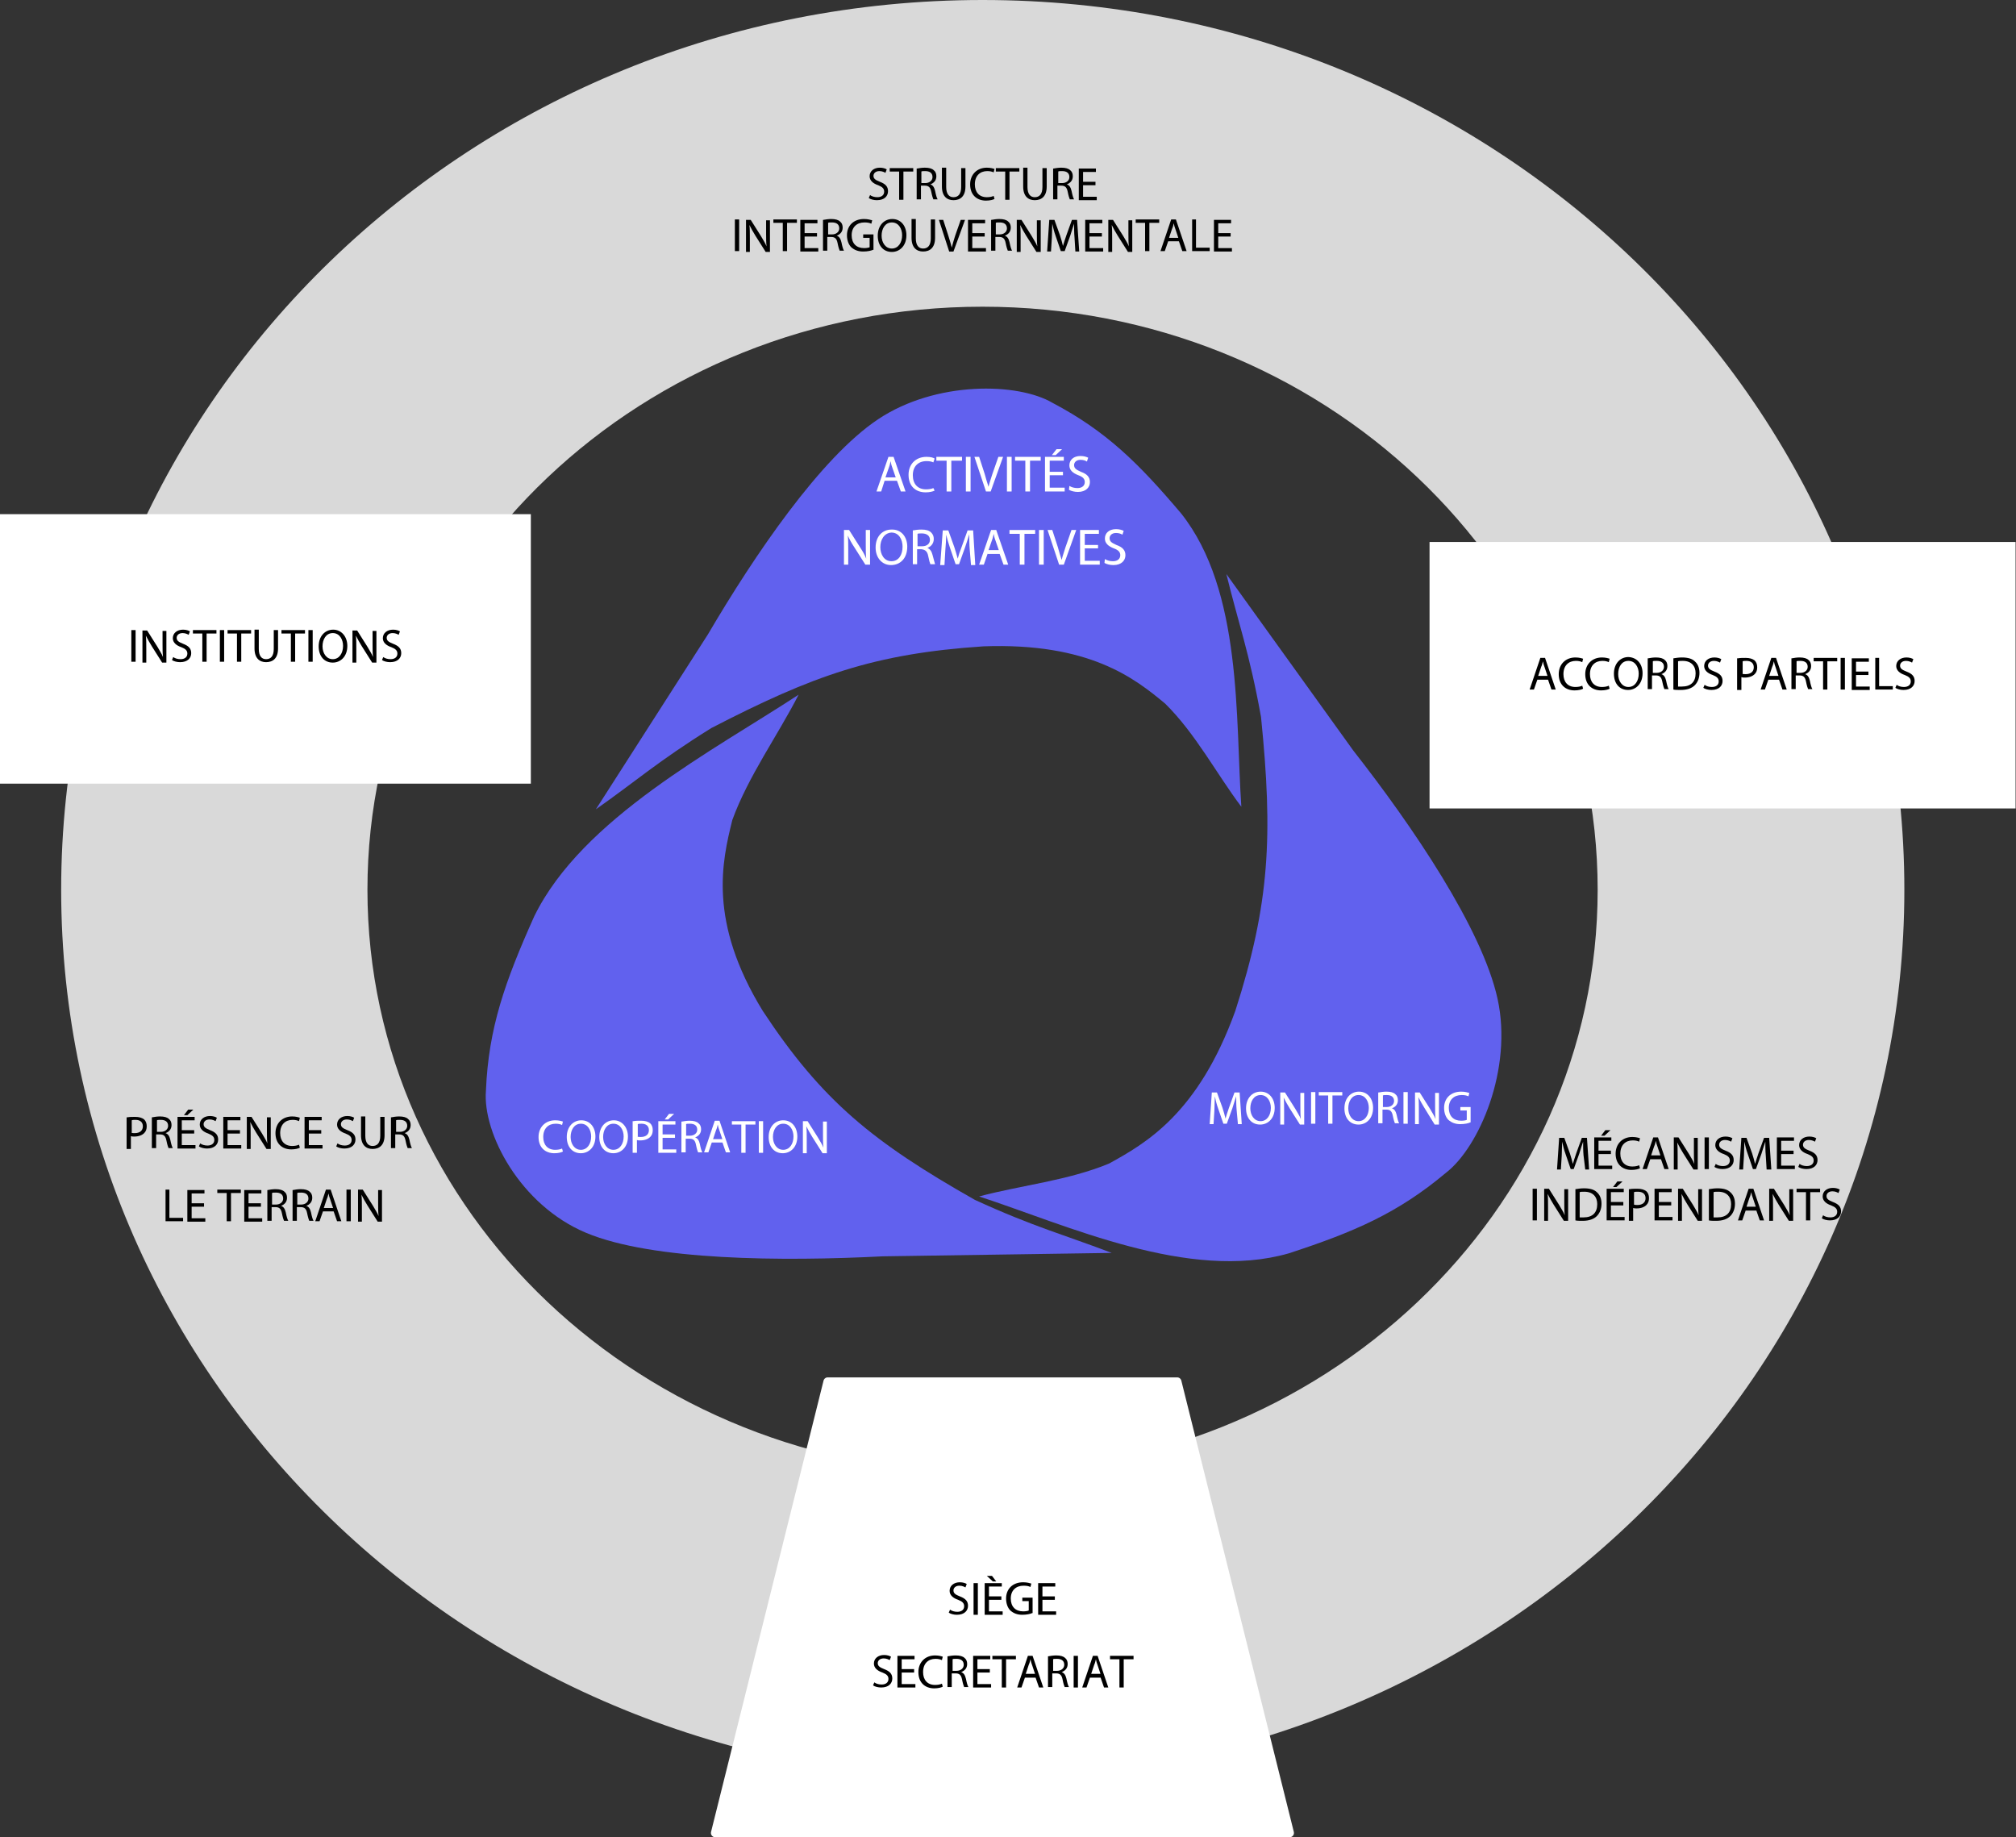 <?xml version="1.0" encoding="utf-8"?>
<!-- Generator: Adobe Illustrator 25.1.0, SVG Export Plug-In . SVG Version: 6.00 Build 0)  -->
<svg version="1.1" id="Calque_1" xmlns="http://www.w3.org/2000/svg" xmlns:xlink="http://www.w3.org/1999/xlink" x="0px" y="0px"
	 viewBox="0 0 471.3 429.5" style="enable-background:new 0 0 471.3 429.5;" xml:space="preserve">
<rect x="0" y="0" width="471.3" height="429.5" fill="#333333" stroke="none"/>
<style type="text/css">
	.st0{fill-rule:evenodd;clip-rule:evenodd;fill:#6161EE;}
	.st1{enable-background:new    ;}
	.st2{fill:#FFFFFF;}
	.st3{fill:#D9D9D9;}
	.st4{fill:none;stroke:#FFFFFF;stroke-width:2;stroke-linejoin:round;}
</style>
<g id="Calque_2_1_">
	<g id="Calque_1-2">
		<path class="st0" d="M113.6,255c-0.8,9.8,7.9,26.7,23.4,33.2s45.8,6.7,69.4,5.5l53.5-0.8c-10.7-4.1-18.3-6.1-32-12.4
			c-23.8-13.5-35.7-23.1-49.6-44.2c-12.8-20.9-9.5-34.9-7.1-44.6c3.7-10.2,10.7-19.9,15.5-29.3c-19.8,13-50.6,28.9-61.8,51.8
			C118,229.6,114.2,240.4,113.6,255z"/>
		<g class="st1">
			<path class="st2" d="M131.6,269.2c-0.3,0.2-1.1,0.4-2,0.4c-2.1,0-3.7-1.3-3.7-3.8c0-2.3,1.6-3.9,3.9-3.9c0.9,0,1.5,0.2,1.8,0.3
				l-0.2,0.8c-0.4-0.2-0.9-0.3-1.5-0.3c-1.7,0-2.9,1.1-2.9,3.1c0,1.8,1,3,2.8,3c0.6,0,1.2-0.1,1.6-0.3L131.6,269.2z"/>
		</g>
		<g class="st1">
			<path class="st2" d="M139.2,265.7c0,2.5-1.6,3.9-3.4,3.9c-2,0-3.3-1.5-3.3-3.8c0-2.4,1.5-3.9,3.4-3.9
				C137.9,261.9,139.2,263.5,139.2,265.7z M133.4,265.8c0,1.6,0.9,3,2.4,3c1.5,0,2.4-1.4,2.4-3.1c0-1.5-0.8-3-2.4-3
				S133.4,264.2,133.4,265.8z"/>
			<path class="st2" d="M146.8,265.7c0,2.5-1.6,3.9-3.4,3.9c-2,0-3.3-1.5-3.3-3.8c0-2.4,1.5-3.9,3.4-3.9
				C145.4,261.9,146.8,263.5,146.8,265.7z M141,265.8c0,1.6,0.9,3,2.4,3c1.5,0,2.4-1.4,2.4-3.1c0-1.5-0.8-3-2.4-3
				S141,264.2,141,265.8z"/>
		</g>
		<g class="st1">
			<path class="st2" d="M148.1,262.1c0.5-0.1,1.1-0.1,1.8-0.1c0.9,0,1.6,0.2,2.1,0.6c0.4,0.4,0.6,0.9,0.6,1.6c0,0.7-0.2,1.2-0.6,1.6
				c-0.5,0.5-1.3,0.8-2.3,0.8c-0.3,0-0.6,0-0.8-0.1v3h-1V262.1z M149,265.7c0.2,0.1,0.5,0.1,0.8,0.1c1.2,0,1.9-0.6,1.9-1.6
				c0-1-0.7-1.5-1.7-1.5c-0.4,0-0.7,0-0.9,0.1V265.7z"/>
		</g>
		<g class="st1">
			<path class="st2" d="M157.8,266h-2.9v2.7h3.2v0.8h-4.2v-7.4h4v0.8h-3v2.3h2.9V266z M157.6,260.4l-1.4,1.3h-0.8l1-1.3H157.6z"/>
			<path class="st2" d="M159.4,262.2c0.5-0.1,1.2-0.2,1.8-0.2c1,0,1.7,0.2,2.1,0.6c0.4,0.3,0.6,0.8,0.6,1.4c0,1-0.6,1.6-1.4,1.9v0
				c0.6,0.2,0.9,0.7,1.1,1.5c0.2,1,0.4,1.7,0.6,2h-1c-0.1-0.2-0.3-0.8-0.5-1.8c-0.2-1-0.6-1.4-1.5-1.4h-0.9v3.2h-1V262.2z
				 M160.3,265.5h1c1,0,1.7-0.6,1.7-1.4c0-1-0.7-1.4-1.7-1.4c-0.5,0-0.8,0-0.9,0.1V265.5z"/>
		</g>
		<g class="st1">
			<path class="st2" d="M166.4,267.1l-0.8,2.3h-1l2.5-7.4h1.1l2.5,7.4h-1l-0.8-2.3H166.4z M168.9,266.4l-0.7-2.1
				c-0.2-0.5-0.3-0.9-0.4-1.4h0c-0.1,0.4-0.2,0.9-0.4,1.3l-0.7,2.1H168.9z"/>
		</g>
		<g class="st1">
			<path class="st2" d="M173.4,262.9h-2.3v-0.8h5.5v0.8h-2.3v6.6h-1V262.9z"/>
		</g>
		<g class="st1">
			<path class="st2" d="M178.4,262.1v7.4h-1v-7.4H178.4z"/>
		</g>
		<g class="st1">
			<path class="st2" d="M186.4,265.7c0,2.5-1.6,3.9-3.4,3.9c-2,0-3.3-1.5-3.3-3.8c0-2.4,1.5-3.9,3.4-3.9
				C185.1,261.9,186.4,263.5,186.4,265.7z M180.7,265.8c0,1.6,0.9,3,2.4,3c1.5,0,2.4-1.4,2.4-3.1c0-1.5-0.8-3-2.4-3
				C181.5,262.7,180.7,264.2,180.7,265.8z"/>
		</g>
		<g class="st1">
			<path class="st2" d="M187.7,269.5v-7.4h1.1l2.4,3.8c0.5,0.9,1,1.6,1.3,2.4l0,0c-0.1-1-0.1-1.9-0.1-3v-3.1h0.9v7.4h-1l-2.4-3.8
				c-0.5-0.8-1-1.7-1.4-2.5l0,0c0.1,0.9,0.1,1.8,0.1,3.1v3.2H187.7z"/>
		</g>
		<path class="st0" d="M246.1,94.2c-8.1-4.8-27.3-5.2-40.8,3.8s-29,31.9-39.8,50.3l-26.2,40.9c9-6.3,14.6-11.3,27-19
			c23.8-12.3,38.1-17.4,63.6-19.1c24.7-0.9,35.3,7.4,42.5,13.4c7.1,7,12,16.4,17.8,24.1c-1.4-20.5,0.3-50.5-14.1-68.6
			C266.1,108.2,258.6,100.8,246.1,94.2z"/>
		<path class="st0" d="M338,274.2c7.8-6,15.7-24.3,12.1-40.7s-19.9-40.4-33.7-58l-29.7-41.3c2.7,11.1,5.4,18.4,8.1,33.4
			c2.8,27.7,2.1,43.5-6,68.7c-8.7,24.1-21,31-29.5,35.7c-9.6,4-20.7,5.1-30.4,7.7c20.5,6.7,49.1,20,72.4,13.3
			C316.6,288,326.8,283.6,338,274.2z"/>
		<g class="st1">
			<path class="st2" d="M289.1,259.5c-0.1-1-0.1-2.3-0.1-3.2h0c-0.3,0.9-0.6,1.8-0.9,2.8l-1.3,3.6H286l-1.2-3.5
				c-0.4-1.1-0.6-2-0.8-2.9h0c0,0.9-0.1,2.2-0.1,3.3l-0.2,3.2h-0.9l0.5-7.4h1.2l1.3,3.6c0.3,0.9,0.5,1.7,0.7,2.5h0
				c0.2-0.7,0.5-1.6,0.8-2.5l1.3-3.6h1.2l0.5,7.4h-0.9L289.1,259.5z"/>
		</g>
		<g class="st1">
			<path class="st2" d="M298,259c0,2.5-1.6,3.9-3.4,3.9c-2,0-3.3-1.5-3.3-3.8c0-2.4,1.5-3.9,3.4-3.9C296.7,255.2,298,256.8,298,259z
				 M292.3,259.1c0,1.6,0.9,3,2.4,3s2.4-1.4,2.4-3.1c0-1.5-0.8-3-2.4-3C293.1,256,292.3,257.5,292.3,259.1z"/>
		</g>
		<g class="st1">
			<path class="st2" d="M299.3,262.8v-7.4h1.1l2.4,3.8c0.5,0.9,1,1.6,1.3,2.4l0,0c-0.1-1-0.1-1.9-0.1-3v-3.1h0.9v7.4h-1l-2.4-3.8
				c-0.5-0.8-1-1.7-1.4-2.5l0,0c0.1,0.9,0.1,1.8,0.1,3.1v3.2H299.3z"/>
			<path class="st2" d="M307.5,255.3v7.4h-1v-7.4H307.5z"/>
		</g>
		<g class="st1">
			<path class="st2" d="M310.6,256.1h-2.3v-0.8h5.5v0.8h-2.3v6.6h-1V256.1z"/>
		</g>
		<g class="st1">
			<path class="st2" d="M321,259c0,2.5-1.6,3.9-3.4,3.9c-2,0-3.3-1.5-3.3-3.8c0-2.4,1.5-3.9,3.4-3.9C319.7,255.2,321,256.8,321,259z
				 M315.2,259.1c0,1.6,0.9,3,2.4,3s2.4-1.4,2.4-3.1c0-1.5-0.8-3-2.4-3C316,256,315.2,257.5,315.2,259.1z"/>
		</g>
		<g class="st1">
			<path class="st2" d="M322.3,255.4c0.5-0.1,1.2-0.2,1.8-0.2c1,0,1.7,0.2,2.1,0.6c0.4,0.3,0.6,0.8,0.6,1.4c0,1-0.6,1.6-1.4,1.9v0
				c0.6,0.2,0.9,0.7,1.1,1.5c0.2,1,0.4,1.7,0.6,2h-1c-0.1-0.2-0.3-0.8-0.5-1.8c-0.2-1-0.6-1.4-1.5-1.4h-0.9v3.2h-1V255.4z
				 M323.2,258.8h1c1,0,1.7-0.6,1.7-1.4c0-1-0.7-1.4-1.7-1.4c-0.5,0-0.8,0-0.9,0.1V258.8z"/>
		</g>
		<g class="st1">
			<path class="st2" d="M329.1,255.3v7.4h-1v-7.4H329.1z"/>
			<path class="st2" d="M330.8,262.8v-7.4h1.1l2.4,3.8c0.5,0.9,1,1.6,1.3,2.4l0,0c-0.1-1-0.1-1.9-0.1-3v-3.1h0.9v7.4h-1L333,259
				c-0.5-0.8-1-1.7-1.4-2.5l0,0c0.1,0.9,0.1,1.8,0.1,3.1v3.2H330.8z"/>
			<path class="st2" d="M343.7,262.4c-0.4,0.2-1.3,0.4-2.3,0.4c-1.1,0-2-0.3-2.8-1c-0.6-0.6-1-1.6-1-2.8c0-2.2,1.5-3.8,4-3.8
				c0.9,0,1.5,0.2,1.9,0.3l-0.2,0.8c-0.4-0.2-0.9-0.3-1.6-0.3c-1.8,0-3,1.1-3,3c0,1.9,1.1,3,2.9,3c0.6,0,1.1-0.1,1.3-0.2v-2.2h-1.5
				v-0.8h2.4V262.4z"/>
		</g>
		<g class="st1">
			<path class="st2" d="M206.8,112.4l-0.8,2.5h-1.1l2.8-8.1h1.2l2.8,8.1h-1.1l-0.9-2.5H206.8z M209.4,111.6l-0.8-2.3
				c-0.2-0.5-0.3-1-0.4-1.5h0c-0.1,0.5-0.2,1-0.4,1.5l-0.8,2.3H209.4z"/>
		</g>
		<g class="st1">
			<path class="st2" d="M218.5,114.7c-0.4,0.2-1.2,0.4-2.1,0.4c-2.3,0-4-1.4-4-4.1c0-2.5,1.7-4.2,4.2-4.2c1,0,1.6,0.2,1.9,0.4
				l-0.3,0.9c-0.4-0.2-0.9-0.3-1.6-0.3c-1.9,0-3.2,1.2-3.2,3.3c0,2,1.1,3.3,3.1,3.3c0.6,0,1.3-0.1,1.7-0.3L218.5,114.7z"/>
		</g>
		<g class="st1">
			<path class="st2" d="M221.4,107.7h-2.5v-0.9h6v0.9h-2.5v7.2h-1.1V107.7z"/>
		</g>
		<g class="st1">
			<path class="st2" d="M226.9,106.8v8.1h-1.1v-8.1H226.9z"/>
		</g>
		<g class="st1">
			<path class="st2" d="M230.5,114.9l-2.7-8.1h1.1l1.3,4c0.3,1.1,0.6,2.1,0.9,3h0c0.2-0.9,0.6-2,0.9-3l1.4-4h1.1l-2.9,8.1H230.5z"/>
		</g>
		<g class="st1">
			<path class="st2" d="M236.5,106.8v8.1h-1.1v-8.1H236.5z"/>
		</g>
		<g class="st1">
			<path class="st2" d="M239.8,107.7h-2.5v-0.9h6v0.9h-2.5v7.2h-1.1V107.7z"/>
		</g>
		<g class="st1">
			<path class="st2" d="M248.5,111.1h-3.1v2.9h3.5v0.9h-4.6v-8.1h4.4v0.9h-3.3v2.6h3.1V111.1z M248.3,105l-1.5,1.4h-0.9l1.1-1.4
				H248.3z"/>
		</g>
		<g class="st1">
			<path class="st2" d="M250,113.6c0.5,0.3,1.1,0.5,1.9,0.5c1.1,0,1.7-0.6,1.7-1.4c0-0.7-0.4-1.2-1.5-1.6c-1.3-0.5-2.1-1.2-2.1-2.3
				c0-1.3,1-2.2,2.6-2.2c0.8,0,1.4,0.2,1.8,0.4l-0.3,0.9c-0.3-0.2-0.8-0.4-1.5-0.4c-1.1,0-1.5,0.7-1.5,1.2c0,0.8,0.5,1.1,1.6,1.6
				c1.4,0.5,2.1,1.2,2.1,2.4c0,1.2-0.9,2.3-2.8,2.3c-0.8,0-1.6-0.2-2.1-0.5L250,113.6z"/>
		</g>
		<g class="st1">
			<path class="st2" d="M197.3,132v-8.1h1.2l2.6,4.1c0.6,0.9,1.1,1.8,1.4,2.6l0,0c-0.1-1.1-0.1-2.1-0.1-3.3v-3.4h1v8.1h-1.1
				l-2.6-4.1c-0.6-0.9-1.1-1.8-1.5-2.7l0,0c0.1,1,0.1,2,0.1,3.3v3.5H197.3z"/>
			<path class="st2" d="M212.1,127.8c0,2.8-1.7,4.3-3.8,4.3c-2.1,0-3.6-1.7-3.6-4.1c0-2.6,1.6-4.2,3.7-4.2
				C210.6,123.7,212.1,125.4,212.1,127.8z M205.8,127.9c0,1.7,0.9,3.3,2.6,3.3c1.7,0,2.6-1.5,2.6-3.4c0-1.6-0.8-3.3-2.6-3.3
				C206.7,124.6,205.8,126.2,205.8,127.9z"/>
		</g>
		<g class="st1">
			<path class="st2" d="M213.4,124c0.5-0.1,1.3-0.2,2-0.2c1.1,0,1.8,0.2,2.3,0.7c0.4,0.4,0.6,0.9,0.6,1.5c0,1.1-0.7,1.8-1.5,2.1v0
				c0.6,0.2,1,0.8,1.2,1.6c0.3,1.1,0.5,1.9,0.6,2.2h-1.1c-0.1-0.2-0.3-0.9-0.5-1.9c-0.2-1.1-0.7-1.5-1.6-1.6h-1v3.5h-1V124z
				 M214.5,127.7h1.1c1.1,0,1.8-0.6,1.8-1.5c0-1-0.8-1.5-1.9-1.5c-0.5,0-0.9,0-1,0.1V127.7z"/>
		</g>
		<g class="st1">
			<path class="st2" d="M226.7,128.4c-0.1-1.1-0.1-2.5-0.1-3.5h0c-0.3,0.9-0.6,2-1,3.1l-1.4,3.9h-0.8l-1.3-3.8
				c-0.4-1.2-0.7-2.2-0.9-3.1h0c0,1-0.1,2.4-0.2,3.6l-0.2,3.5h-1l0.6-8.1h1.3l1.4,3.9c0.3,1,0.6,1.9,0.8,2.7h0
				c0.2-0.8,0.5-1.7,0.9-2.7l1.4-3.9h1.3l0.5,8.1h-1L226.7,128.4z"/>
		</g>
		<g class="st1">
			<path class="st2" d="M230.9,129.4L230,132h-1.1l2.8-8.1h1.2l2.8,8.1h-1.1l-0.9-2.5H230.9z M233.5,128.6l-0.8-2.3
				c-0.2-0.5-0.3-1-0.4-1.5h0c-0.1,0.5-0.2,1-0.4,1.5l-0.8,2.3H233.5z"/>
		</g>
		<g class="st1">
			<path class="st2" d="M238.5,124.8H236v-0.9h6v0.9h-2.5v7.2h-1.1V124.8z"/>
		</g>
		<g class="st1">
			<path class="st2" d="M244,123.9v8.1h-1.1v-8.1H244z"/>
		</g>
		<g class="st1">
			<path class="st2" d="M247.6,132l-2.7-8.1h1.1l1.3,4c0.3,1.1,0.6,2.1,0.9,3h0c0.2-0.9,0.6-2,0.9-3l1.4-4h1.1l-2.9,8.1H247.6z"/>
		</g>
		<g class="st1">
			<path class="st2" d="M256.7,128.2h-3.1v2.9h3.5v0.9h-4.6v-8.1h4.4v0.9h-3.3v2.6h3.1V128.2z"/>
		</g>
		<g class="st1">
			<path class="st2" d="M258.3,130.7c0.5,0.3,1.1,0.5,1.9,0.5c1.1,0,1.7-0.6,1.7-1.4c0-0.7-0.4-1.2-1.5-1.6
				c-1.3-0.5-2.1-1.2-2.1-2.3c0-1.3,1-2.2,2.6-2.2c0.8,0,1.4,0.2,1.8,0.4l-0.3,0.9c-0.3-0.2-0.8-0.4-1.5-0.4c-1.1,0-1.5,0.7-1.5,1.2
				c0,0.8,0.5,1.1,1.6,1.6c1.4,0.5,2.1,1.2,2.1,2.4c0,1.2-0.9,2.3-2.8,2.3c-0.8,0-1.6-0.2-2.1-0.5L258.3,130.7z"/>
		</g>
		<path class="st3" d="M85.9,208c0,75.3,64.4,136.3,143.8,136.3s143.8-61,143.8-136.3S309.1,71.7,229.7,71.7S85.9,132.7,85.9,208z
			 M14.3,208C14.3,93.1,110.7,0,229.7,0s215.5,93.1,215.5,208s-96.5,208-215.5,208S14.3,322.9,14.3,208z"/>
		<g class="st1">
			<path d="M203.4,45.6c0.4,0.3,1,0.5,1.7,0.5c1,0,1.6-0.5,1.6-1.3c0-0.7-0.4-1.1-1.4-1.5c-1.2-0.4-2-1.1-2-2.1c0-1.2,1-2,2.4-2
				c0.7,0,1.3,0.2,1.6,0.4l-0.3,0.8c-0.2-0.1-0.7-0.4-1.4-0.4c-1,0-1.4,0.6-1.4,1.1c0,0.7,0.5,1,1.5,1.4c1.3,0.5,1.9,1.1,1.9,2.2
				c0,1.1-0.8,2.1-2.6,2.1c-0.7,0-1.5-0.2-1.9-0.5L203.4,45.6z"/>
		</g>
		<g class="st1">
			<path d="M210.3,40.1H208v-0.8h5.5v0.8h-2.3v6.6h-1V40.1z"/>
		</g>
		<g class="st1">
			<path d="M214.4,39.4c0.5-0.1,1.2-0.2,1.8-0.2c1,0,1.7,0.2,2.1,0.6c0.4,0.3,0.6,0.8,0.6,1.4c0,1-0.6,1.6-1.4,1.9v0
				c0.6,0.2,0.9,0.7,1.1,1.5c0.2,1,0.4,1.7,0.6,2h-1c-0.1-0.2-0.3-0.8-0.5-1.8c-0.2-1-0.6-1.4-1.5-1.4h-0.9v3.2h-1V39.4z
				 M215.3,42.8h1c1,0,1.7-0.6,1.7-1.4c0-1-0.7-1.4-1.7-1.4c-0.5,0-0.8,0-0.9,0.1V42.8z"/>
		</g>
		<g class="st1">
			<path d="M221.2,39.3v4.4c0,1.7,0.7,2.4,1.7,2.4c1.1,0,1.8-0.7,1.8-2.4v-4.4h1v4.3c0,2.3-1.2,3.2-2.8,3.2c-1.5,0-2.7-0.9-2.7-3.2
				v-4.4H221.2z"/>
			<path d="M232.5,46.5c-0.3,0.2-1.1,0.4-2,0.4c-2.1,0-3.7-1.3-3.7-3.8c0-2.3,1.6-3.9,3.9-3.9c0.9,0,1.5,0.2,1.8,0.3l-0.2,0.8
				c-0.4-0.2-0.9-0.3-1.5-0.3c-1.7,0-2.9,1.1-2.9,3.1c0,1.8,1,3,2.8,3c0.6,0,1.2-0.1,1.6-0.3L232.5,46.5z"/>
		</g>
		<g class="st1">
			<path d="M235.1,40.1h-2.3v-0.8h5.5v0.8h-2.3v6.6h-1V40.1z"/>
		</g>
		<g class="st1">
			<path d="M240.2,39.3v4.4c0,1.7,0.7,2.4,1.7,2.4c1.1,0,1.8-0.7,1.8-2.4v-4.4h1v4.3c0,2.3-1.2,3.2-2.8,3.2c-1.5,0-2.7-0.9-2.7-3.2
				v-4.4H240.2z"/>
		</g>
		<g class="st1">
			<path d="M246.3,39.4c0.5-0.1,1.2-0.2,1.8-0.2c1,0,1.7,0.2,2.1,0.6c0.4,0.3,0.6,0.8,0.6,1.4c0,1-0.6,1.6-1.4,1.9v0
				c0.6,0.2,0.9,0.7,1.1,1.5c0.2,1,0.4,1.7,0.6,2h-1c-0.1-0.2-0.3-0.8-0.5-1.8c-0.2-1-0.6-1.4-1.5-1.4h-0.9v3.2h-1V39.4z
				 M247.3,42.8h1c1,0,1.7-0.6,1.7-1.4c0-1-0.7-1.4-1.7-1.4c-0.5,0-0.8,0-0.9,0.1V42.8z"/>
			<path d="M256.1,43.3h-2.9v2.7h3.2v0.8h-4.2v-7.4h4v0.8h-3v2.3h2.9V43.3z"/>
		</g>
		<g class="st1">
			<path d="M172.8,51.3v7.4h-1v-7.4H172.8z"/>
		</g>
		<g class="st1">
			<path d="M174.4,58.8v-7.4h1.1l2.4,3.8c0.5,0.9,1,1.6,1.3,2.4l0,0c-0.1-1-0.1-1.9-0.1-3v-3.1h0.9v7.4h-1l-2.4-3.8
				c-0.5-0.8-1-1.7-1.4-2.5l0,0c0.1,0.9,0.1,1.8,0.1,3.1v3.2H174.4z"/>
		</g>
		<g class="st1">
			<path d="M183.1,52.1h-2.3v-0.8h5.5v0.8h-2.3v6.6h-1V52.1z"/>
		</g>
		<g class="st1">
			<path d="M191,55.3h-2.9v2.7h3.2v0.8h-4.2v-7.4h4v0.8h-3v2.3h2.9V55.3z"/>
		</g>
		<g class="st1">
			<path d="M192.5,51.4c0.5-0.1,1.2-0.2,1.8-0.2c1,0,1.7,0.2,2.1,0.6c0.4,0.3,0.6,0.8,0.6,1.4c0,1-0.6,1.6-1.4,1.9v0
				c0.6,0.2,0.9,0.7,1.1,1.5c0.2,1,0.4,1.7,0.6,2h-1c-0.1-0.2-0.3-0.8-0.5-1.8c-0.2-1-0.6-1.4-1.5-1.4h-0.9v3.2h-1V51.4z
				 M193.5,54.8h1c1,0,1.7-0.6,1.7-1.4c0-1-0.7-1.4-1.7-1.4c-0.5,0-0.8,0-0.9,0.1V54.8z"/>
		</g>
		<g class="st1">
			<path d="M204.1,58.4c-0.4,0.2-1.3,0.4-2.3,0.4c-1.1,0-2-0.3-2.8-1c-0.6-0.6-1-1.6-1-2.8c0-2.2,1.5-3.8,4-3.8
				c0.9,0,1.5,0.2,1.9,0.3l-0.2,0.8c-0.4-0.2-0.9-0.3-1.6-0.3c-1.8,0-3,1.1-3,3c0,1.9,1.1,3,2.9,3c0.6,0,1.1-0.1,1.3-0.2v-2.2h-1.5
				v-0.8h2.4V58.4z"/>
		</g>
		<g class="st1">
			<path d="M211.9,55c0,2.5-1.6,3.9-3.4,3.9c-2,0-3.3-1.5-3.3-3.8c0-2.4,1.5-3.9,3.4-3.9C210.6,51.2,211.9,52.8,211.9,55z
				 M206.1,55.1c0,1.6,0.9,3,2.4,3c1.5,0,2.4-1.4,2.4-3.1c0-1.5-0.8-3-2.4-3S206.1,53.5,206.1,55.1z"/>
		</g>
		<g class="st1">
			<path d="M214.1,51.3v4.4c0,1.7,0.7,2.4,1.7,2.4c1.1,0,1.8-0.7,1.8-2.4v-4.4h1v4.3c0,2.3-1.2,3.2-2.8,3.2c-1.5,0-2.7-0.9-2.7-3.2
				v-4.4H214.1z"/>
		</g>
		<g class="st1">
			<path d="M221.9,58.8l-2.4-7.4h1l1.2,3.7c0.3,1,0.6,1.9,0.8,2.8h0c0.2-0.9,0.5-1.8,0.8-2.8l1.3-3.7h1l-2.7,7.4H221.9z"/>
		</g>
		<g class="st1">
			<path d="M230.2,55.3h-2.9v2.7h3.2v0.8h-4.2v-7.4h4v0.8h-3v2.3h2.9V55.3z"/>
		</g>
		<g class="st1">
			<path d="M231.8,51.4c0.5-0.1,1.2-0.2,1.8-0.2c1,0,1.7,0.2,2.1,0.6c0.4,0.3,0.6,0.8,0.6,1.4c0,1-0.6,1.6-1.4,1.9v0
				c0.6,0.2,0.9,0.7,1.1,1.5c0.2,1,0.4,1.7,0.6,2h-1c-0.1-0.2-0.3-0.8-0.5-1.8c-0.2-1-0.6-1.4-1.5-1.4h-0.9v3.2h-1V51.4z
				 M232.7,54.8h1c1,0,1.7-0.6,1.7-1.4c0-1-0.7-1.4-1.7-1.4c-0.5,0-0.8,0-0.9,0.1V54.8z"/>
		</g>
		<g class="st1">
			<path d="M237.7,58.8v-7.4h1.1l2.4,3.8c0.5,0.9,1,1.6,1.3,2.4l0,0c-0.1-1-0.1-1.9-0.1-3v-3.1h0.9v7.4h-1l-2.4-3.8
				c-0.5-0.8-1-1.7-1.4-2.5l0,0c0.1,0.9,0.1,1.8,0.1,3.1v3.2H237.7z"/>
		</g>
		<g class="st1">
			<path d="M251.2,55.5c-0.1-1-0.1-2.3-0.1-3.2h0c-0.3,0.9-0.6,1.8-0.9,2.8l-1.3,3.6H248l-1.2-3.5c-0.4-1.1-0.6-2-0.8-2.9h0
				c0,0.9-0.1,2.2-0.1,3.3l-0.2,3.2h-0.9l0.5-7.4h1.2l1.3,3.6c0.3,0.9,0.5,1.7,0.7,2.5h0c0.2-0.7,0.5-1.6,0.8-2.5l1.3-3.6h1.2
				l0.5,7.4h-0.9L251.2,55.5z"/>
		</g>
		<g class="st1">
			<path d="M257.6,55.3h-2.9v2.7h3.2v0.8h-4.2v-7.4h4v0.8h-3v2.3h2.9V55.3z"/>
		</g>
		<g class="st1">
			<path d="M259.1,58.8v-7.4h1.1l2.4,3.8c0.5,0.9,1,1.6,1.3,2.4l0,0c-0.1-1-0.1-1.9-0.1-3v-3.1h0.9v7.4h-1l-2.4-3.8
				c-0.5-0.8-1-1.7-1.4-2.5l0,0c0.1,0.9,0.1,1.8,0.1,3.1v3.2H259.1z"/>
		</g>
		<g class="st1">
			<path d="M267.8,52.1h-2.3v-0.8h5.5v0.8h-2.3v6.6h-1V52.1z"/>
		</g>
		<g class="st1">
			<path d="M273.1,56.4l-0.8,2.3h-1l2.5-7.4h1.1l2.5,7.4h-1l-0.8-2.3H273.1z M275.5,55.7l-0.7-2.1c-0.2-0.5-0.3-0.9-0.4-1.4h0
				c-0.1,0.4-0.2,0.9-0.4,1.3l-0.7,2.1H275.5z"/>
		</g>
		<g class="st1">
			<path d="M278.6,51.3h1v6.6h3.2v0.8h-4.1V51.3z"/>
		</g>
		<g class="st1">
			<path d="M287.7,55.3h-2.9v2.7h3.2v0.8h-4.2v-7.4h4v0.8h-3v2.3h2.9V55.3z"/>
		</g>
		<g class="st1">
			<path d="M370.2,270.1c-0.1-1-0.1-2.3-0.1-3.2h0c-0.3,0.9-0.6,1.8-0.9,2.8l-1.3,3.6h-0.7l-1.2-3.5c-0.4-1.1-0.6-2-0.8-2.9h0
				c0,0.9-0.1,2.2-0.1,3.3l-0.2,3.2h-0.9l0.5-7.4h1.2l1.3,3.6c0.3,0.9,0.5,1.7,0.7,2.5h0c0.2-0.7,0.5-1.6,0.8-2.5l1.3-3.6h1.2
				l0.5,7.4h-0.9L370.2,270.1z"/>
		</g>
		<g class="st1">
			<path d="M376.6,269.8h-2.9v2.7h3.2v0.8h-4.2v-7.4h4v0.8h-3v2.3h2.9V269.8z M376.5,264.2l-1.4,1.3h-0.8l1-1.3H376.5z"/>
		</g>
		<g class="st1">
			<path d="M383.4,273.1c-0.3,0.2-1.1,0.4-2,0.4c-2.1,0-3.7-1.3-3.7-3.8c0-2.3,1.6-3.9,3.9-3.9c0.9,0,1.5,0.2,1.8,0.3l-0.2,0.8
				c-0.4-0.2-0.9-0.3-1.5-0.3c-1.7,0-2.9,1.1-2.9,3.1c0,1.8,1,3,2.8,3c0.6,0,1.2-0.1,1.6-0.3L383.4,273.1z"/>
		</g>
		<g class="st1">
			<path d="M385.8,271l-0.8,2.3h-1l2.5-7.4h1.1l2.5,7.4h-1l-0.8-2.3H385.8z M388.2,270.2l-0.7-2.1c-0.2-0.5-0.3-0.9-0.4-1.4h0
				c-0.1,0.4-0.2,0.9-0.4,1.3l-0.7,2.1H388.2z"/>
			<path d="M391.3,273.3v-7.4h1.1l2.4,3.8c0.5,0.9,1,1.6,1.3,2.4l0,0c-0.1-1-0.1-1.9-0.1-3v-3.1h0.9v7.4h-1l-2.4-3.8
				c-0.5-0.8-1-1.7-1.4-2.5l0,0c0.1,0.9,0.1,1.8,0.1,3.1v3.2H391.3z"/>
		</g>
		<g class="st1">
			<path d="M399.5,265.9v7.4h-1v-7.4H399.5z"/>
		</g>
		<g class="st1">
			<path d="M401.1,272.1c0.4,0.3,1,0.5,1.7,0.5c1,0,1.6-0.5,1.6-1.3c0-0.7-0.4-1.1-1.4-1.5c-1.2-0.4-2-1.1-2-2.1c0-1.2,1-2,2.4-2
				c0.7,0,1.3,0.2,1.6,0.4l-0.3,0.8c-0.2-0.1-0.7-0.4-1.4-0.4c-1,0-1.4,0.6-1.4,1.1c0,0.7,0.5,1,1.5,1.4c1.3,0.5,1.9,1.1,1.9,2.2
				c0,1.1-0.8,2.1-2.6,2.1c-0.7,0-1.5-0.2-1.9-0.5L401.1,272.1z"/>
		</g>
		<g class="st1">
			<path d="M412.8,270.1c-0.1-1-0.1-2.3-0.1-3.2h0c-0.3,0.9-0.6,1.8-0.9,2.8l-1.3,3.6h-0.7l-1.2-3.5c-0.4-1.1-0.6-2-0.8-2.9h0
				c0,0.9-0.1,2.2-0.1,3.3l-0.2,3.2h-0.9l0.5-7.4h1.2l1.3,3.6c0.3,0.9,0.5,1.7,0.7,2.5h0c0.2-0.7,0.5-1.6,0.8-2.5l1.3-3.6h1.2
				l0.5,7.4H413L412.8,270.1z"/>
		</g>
		<g class="st1">
			<path d="M419.3,269.8h-2.9v2.7h3.2v0.8h-4.2v-7.4h4v0.8h-3v2.3h2.9V269.8z"/>
		</g>
		<g class="st1">
			<path d="M420.7,272.1c0.4,0.3,1,0.5,1.7,0.5c1,0,1.6-0.5,1.6-1.3c0-0.7-0.4-1.1-1.4-1.5c-1.2-0.4-2-1.1-2-2.1c0-1.2,1-2,2.4-2
				c0.7,0,1.3,0.2,1.6,0.4l-0.3,0.8c-0.2-0.1-0.7-0.4-1.4-0.4c-1,0-1.4,0.6-1.4,1.1c0,0.7,0.5,1,1.5,1.4c1.3,0.5,1.9,1.1,1.9,2.2
				c0,1.1-0.8,2.1-2.6,2.1c-0.7,0-1.5-0.2-1.9-0.5L420.7,272.1z"/>
		</g>
		<g class="st1">
			<path d="M359.3,277.9v7.4h-1v-7.4H359.3z"/>
		</g>
		<g class="st1">
			<path d="M361,285.3v-7.4h1.1l2.4,3.8c0.5,0.9,1,1.6,1.3,2.4l0,0c-0.1-1-0.1-1.9-0.1-3v-3.1h0.9v7.4h-1l-2.4-3.8
				c-0.5-0.8-1-1.7-1.4-2.5l0,0c0.1,0.9,0.1,1.8,0.1,3.1v3.2H361z"/>
		</g>
		<g class="st1">
			<path d="M368.3,278c0.6-0.1,1.3-0.2,2-0.2c1.4,0,2.4,0.3,3,0.9c0.7,0.6,1.1,1.5,1.1,2.7c0,1.2-0.4,2.2-1.1,2.9
				c-0.7,0.7-1.8,1.1-3.3,1.1c-0.7,0-1.3,0-1.7-0.1V278z M369.2,284.6c0.2,0,0.6,0,1,0c2.1,0,3.2-1.1,3.2-3.1c0-1.7-1-2.9-3-2.9
				c-0.5,0-0.9,0-1.1,0.1V284.6z"/>
		</g>
		<g class="st1">
			<path d="M379.5,281.8h-2.9v2.7h3.2v0.8h-4.2v-7.4h4v0.8h-3v2.3h2.9V281.8z M379.3,276.2l-1.4,1.3h-0.8l1-1.3H379.3z"/>
		</g>
		<g class="st1">
			<path d="M381,278c0.5-0.1,1.1-0.1,1.8-0.1c0.9,0,1.6,0.2,2.1,0.6c0.4,0.4,0.6,0.9,0.6,1.6c0,0.7-0.2,1.2-0.6,1.6
				c-0.5,0.5-1.3,0.8-2.3,0.8c-0.3,0-0.5,0-0.8-0.1v3h-1V278z M382,281.6c0.2,0.1,0.5,0.1,0.8,0.1c1.2,0,1.9-0.6,1.9-1.6
				c0-1-0.7-1.5-1.8-1.5c-0.4,0-0.7,0-0.9,0.1V281.6z"/>
		</g>
		<g class="st1">
			<path d="M390.7,281.8h-2.9v2.7h3.2v0.8h-4.2v-7.4h4v0.8h-3v2.3h2.9V281.8z"/>
		</g>
		<g class="st1">
			<path d="M392.3,285.3v-7.4h1.1l2.4,3.8c0.5,0.9,1,1.6,1.3,2.4l0,0c-0.1-1-0.1-1.9-0.1-3v-3.1h0.9v7.4h-1l-2.4-3.8
				c-0.5-0.8-1-1.7-1.4-2.5l0,0c0.1,0.9,0.1,1.8,0.1,3.1v3.2H392.3z"/>
		</g>
		<g class="st1">
			<path d="M399.5,278c0.6-0.1,1.3-0.2,2-0.2c1.4,0,2.4,0.3,3,0.9c0.7,0.6,1.1,1.5,1.1,2.7c0,1.2-0.4,2.2-1.1,2.9
				c-0.7,0.7-1.8,1.1-3.3,1.1c-0.7,0-1.3,0-1.7-0.1V278z M400.5,284.6c0.2,0,0.6,0,1,0c2.1,0,3.2-1.1,3.2-3.1c0-1.7-1-2.9-3-2.9
				c-0.5,0-0.9,0-1.1,0.1V284.6z"/>
		</g>
		<g class="st1">
			<path d="M408.1,283l-0.8,2.3h-1l2.5-7.4h1.1l2.5,7.4h-1l-0.8-2.3H408.1z M410.5,282.2l-0.7-2.1c-0.2-0.5-0.3-0.9-0.4-1.4h0
				c-0.1,0.4-0.2,0.9-0.4,1.3l-0.7,2.1H410.5z"/>
			<path d="M413.6,285.3v-7.4h1.1l2.4,3.8c0.5,0.9,1,1.6,1.3,2.4l0,0c-0.1-1-0.1-1.9-0.1-3v-3.1h0.9v7.4h-1l-2.4-3.8
				c-0.5-0.8-1-1.7-1.4-2.5l0,0c0.1,0.9,0.1,1.8,0.1,3.1v3.2H413.6z"/>
		</g>
		<g class="st1">
			<path d="M422.3,278.7H420v-0.8h5.5v0.8h-2.3v6.6h-1V278.7z"/>
		</g>
		<g class="st1">
			<path d="M426.2,284.1c0.4,0.3,1,0.5,1.7,0.5c1,0,1.6-0.5,1.6-1.3c0-0.7-0.4-1.1-1.4-1.5c-1.2-0.4-2-1.1-2-2.1c0-1.2,1-2,2.4-2
				c0.7,0,1.3,0.2,1.6,0.4l-0.3,0.8c-0.2-0.1-0.7-0.4-1.4-0.4c-1,0-1.4,0.6-1.4,1.1c0,0.7,0.5,1,1.5,1.4c1.3,0.5,1.9,1.1,1.9,2.2
				c0,1.1-0.8,2.1-2.6,2.1c-0.7,0-1.5-0.2-1.9-0.5L426.2,284.1z"/>
		</g>
		<g class="st1">
			<path d="M29.8,261.2c0.5-0.1,1.1-0.1,1.8-0.1c0.9,0,1.6,0.2,2.1,0.6c0.4,0.4,0.6,0.9,0.6,1.6c0,0.7-0.2,1.2-0.6,1.6
				c-0.5,0.5-1.3,0.8-2.3,0.8c-0.3,0-0.6,0-0.8-0.1v3h-1V261.2z M30.7,264.8c0.2,0.1,0.5,0.1,0.8,0.1c1.2,0,1.9-0.6,1.9-1.6
				c0-1-0.7-1.5-1.7-1.5c-0.4,0-0.7,0-0.9,0.1V264.8z"/>
		</g>
		<g class="st1">
			<path d="M35.6,261.2c0.5-0.1,1.2-0.2,1.8-0.2c1,0,1.7,0.2,2.1,0.6c0.4,0.3,0.6,0.8,0.6,1.4c0,1-0.6,1.6-1.4,1.9v0
				c0.6,0.2,0.9,0.7,1.1,1.5c0.2,1,0.4,1.7,0.6,2h-1c-0.1-0.2-0.3-0.8-0.5-1.8c-0.2-1-0.6-1.4-1.5-1.4h-0.9v3.2h-1V261.2z
				 M36.6,264.6h1c1,0,1.7-0.6,1.7-1.4c0-1-0.7-1.4-1.7-1.4c-0.5,0-0.8,0-0.9,0.1V264.6z"/>
		</g>
		<g class="st1">
			<path d="M45.4,265h-2.9v2.7h3.2v0.8h-4.2v-7.4h4v0.8h-3v2.3h2.9V265z M45.2,259.4l-1.4,1.3H43l1-1.3H45.2z"/>
		</g>
		<g class="st1">
			<path d="M46.8,267.3c0.4,0.3,1,0.5,1.7,0.5c1,0,1.6-0.5,1.6-1.3c0-0.7-0.4-1.1-1.4-1.5c-1.2-0.4-2-1.1-2-2.1c0-1.2,1-2,2.4-2
				c0.7,0,1.3,0.2,1.6,0.4l-0.3,0.8c-0.2-0.1-0.7-0.4-1.4-0.4c-1,0-1.4,0.6-1.4,1.1c0,0.7,0.5,1,1.5,1.4c1.3,0.5,1.9,1.1,1.9,2.2
				c0,1.1-0.8,2.1-2.6,2.1c-0.7,0-1.5-0.2-1.9-0.5L46.8,267.3z"/>
		</g>
		<g class="st1">
			<path d="M56.1,265h-2.9v2.7h3.2v0.8h-4.2v-7.4h4v0.8h-3v2.3h2.9V265z"/>
		</g>
		<g class="st1">
			<path d="M57.7,268.5v-7.4h1.1l2.4,3.8c0.5,0.9,1,1.6,1.3,2.4l0,0c-0.1-1-0.1-1.9-0.1-3v-3.1h0.9v7.4h-1l-2.4-3.8
				c-0.5-0.8-1-1.7-1.4-2.5l0,0c0.1,0.9,0.1,1.8,0.1,3.1v3.2H57.7z"/>
		</g>
		<g class="st1">
			<path d="M70.1,268.3c-0.3,0.2-1.1,0.4-2,0.4c-2.1,0-3.7-1.3-3.7-3.8c0-2.3,1.6-3.9,3.9-3.9c0.9,0,1.5,0.2,1.8,0.3l-0.2,0.8
				c-0.4-0.2-0.9-0.3-1.5-0.3c-1.7,0-2.9,1.1-2.9,3.1c0,1.8,1,3,2.8,3c0.6,0,1.2-0.1,1.6-0.3L70.1,268.3z"/>
		</g>
		<g class="st1">
			<path d="M75.1,265h-2.9v2.7h3.2v0.8h-4.2v-7.4h4v0.8h-3v2.3h2.9V265z"/>
		</g>
		<g class="st1">
			<path d="M78.9,267.3c0.4,0.3,1,0.5,1.7,0.5c1,0,1.6-0.5,1.6-1.3c0-0.7-0.4-1.1-1.4-1.5c-1.2-0.4-2-1.1-2-2.1c0-1.2,1-2,2.4-2
				c0.7,0,1.3,0.2,1.6,0.4l-0.3,0.8c-0.2-0.1-0.7-0.4-1.4-0.4c-1,0-1.4,0.6-1.4,1.1c0,0.7,0.5,1,1.5,1.4c1.3,0.5,1.9,1.1,1.9,2.2
				c0,1.1-0.8,2.1-2.6,2.1c-0.7,0-1.5-0.2-1.9-0.5L78.9,267.3z"/>
		</g>
		<g class="st1">
			<path d="M85.4,261.1v4.4c0,1.7,0.7,2.4,1.7,2.4c1.1,0,1.8-0.7,1.8-2.4v-4.4h1v4.3c0,2.3-1.2,3.2-2.8,3.2c-1.5,0-2.7-0.9-2.7-3.2
				v-4.4H85.4z"/>
			<path d="M91.5,261.2c0.5-0.1,1.2-0.2,1.8-0.2c1,0,1.7,0.2,2.1,0.6c0.4,0.3,0.6,0.8,0.6,1.4c0,1-0.6,1.6-1.4,1.9v0
				c0.6,0.2,0.9,0.7,1.1,1.5c0.2,1,0.4,1.7,0.6,2h-1c-0.1-0.2-0.3-0.8-0.5-1.8c-0.2-1-0.6-1.4-1.5-1.4h-0.9v3.2h-1V261.2z
				 M92.5,264.6h1c1,0,1.7-0.6,1.7-1.4c0-1-0.7-1.4-1.7-1.4c-0.5,0-0.8,0-0.9,0.1V264.6z"/>
		</g>
		<g class="st1">
			<path d="M38.6,278.1h1v6.6h3.2v0.8h-4.1V278.1z"/>
		</g>
		<g class="st1">
			<path d="M47.7,282.1h-2.9v2.7h3.2v0.8h-4.2v-7.4h4v0.8h-3v2.3h2.9V282.1z"/>
		</g>
		<g class="st1">
			<path d="M53.1,278.9h-2.3v-0.8h5.5v0.8H54v6.6h-1V278.9z"/>
		</g>
		<g class="st1">
			<path d="M61,282.1h-2.9v2.7h3.2v0.8h-4.2v-7.4h4v0.8h-3v2.3H61V282.1z"/>
			<path d="M62.6,278.2c0.5-0.1,1.2-0.2,1.8-0.2c1,0,1.7,0.2,2.1,0.6c0.4,0.3,0.6,0.8,0.6,1.4c0,1-0.6,1.6-1.4,1.9v0
				c0.6,0.2,0.9,0.7,1.1,1.5c0.2,1,0.4,1.7,0.6,2h-1c-0.1-0.2-0.3-0.8-0.5-1.8c-0.2-1-0.6-1.4-1.5-1.4h-0.9v3.2h-1V278.2z
				 M63.5,281.6h1c1,0,1.7-0.6,1.7-1.4c0-1-0.7-1.4-1.7-1.4c-0.5,0-0.8,0-0.9,0.1V281.6z"/>
			<path d="M68.5,278.2c0.5-0.1,1.2-0.2,1.8-0.2c1,0,1.7,0.2,2.1,0.6c0.4,0.3,0.6,0.8,0.6,1.4c0,1-0.6,1.6-1.4,1.9v0
				c0.6,0.2,0.9,0.7,1.1,1.5c0.2,1,0.4,1.7,0.6,2h-1c-0.1-0.2-0.3-0.8-0.5-1.8c-0.2-1-0.6-1.4-1.5-1.4h-0.9v3.2h-1V278.2z
				 M69.4,281.6h1c1,0,1.7-0.6,1.7-1.4c0-1-0.7-1.4-1.7-1.4c-0.5,0-0.8,0-0.9,0.1V281.6z"/>
		</g>
		<g class="st1">
			<path d="M75.5,283.2l-0.8,2.3h-1l2.5-7.4h1.1l2.5,7.4h-1l-0.8-2.3H75.5z M77.9,282.5l-0.7-2.1c-0.2-0.5-0.3-0.9-0.4-1.4h0
				c-0.1,0.4-0.2,0.9-0.4,1.3l-0.7,2.1H77.9z"/>
		</g>
		<g class="st1">
			<path d="M82,278.1v7.4h-1v-7.4H82z"/>
			<path d="M83.7,285.5v-7.4h1.1l2.4,3.8c0.5,0.9,1,1.6,1.3,2.4l0,0c-0.1-1-0.1-1.9-0.1-3v-3.1h0.9v7.4h-1l-2.4-3.8
				c-0.5-0.8-1-1.7-1.4-2.5l0,0c0.1,0.9,0.1,1.8,0.1,3.1v3.2H83.7z"/>
		</g>
		<rect y="120.2" class="st2" width="124.1" height="63"/>
		<g class="st1">
			<path d="M31.7,147.3v7.4h-1v-7.4H31.7z"/>
		</g>
		<g class="st1">
			<path d="M33.3,154.8v-7.4h1.1l2.4,3.8c0.5,0.9,1,1.6,1.3,2.4l0,0c-0.1-1-0.1-1.9-0.1-3v-3.1h0.9v7.4h-1l-2.4-3.8
				c-0.5-0.8-1-1.7-1.4-2.5l0,0c0.1,0.9,0.1,1.8,0.1,3.1v3.2H33.3z"/>
		</g>
		<g class="st1">
			<path d="M40.5,153.6c0.4,0.3,1,0.5,1.7,0.5c1,0,1.6-0.5,1.6-1.3c0-0.7-0.4-1.1-1.4-1.5c-1.2-0.4-2-1.1-2-2.1c0-1.2,1-2,2.4-2
				c0.7,0,1.3,0.2,1.6,0.4l-0.3,0.8c-0.2-0.1-0.7-0.4-1.4-0.4c-1,0-1.4,0.6-1.4,1.1c0,0.7,0.5,1,1.5,1.4c1.3,0.5,1.9,1.1,1.9,2.2
				c0,1.1-0.8,2.1-2.6,2.1c-0.7,0-1.5-0.2-1.9-0.5L40.5,153.6z"/>
		</g>
		<g class="st1">
			<path d="M47.4,148.1h-2.3v-0.8h5.5v0.8h-2.3v6.6h-1V148.1z"/>
		</g>
		<g class="st1">
			<path d="M52.4,147.3v7.4h-1v-7.4H52.4z"/>
		</g>
		<g class="st1">
			<path d="M55.5,148.1h-2.3v-0.8h5.5v0.8h-2.3v6.6h-1V148.1z"/>
		</g>
		<g class="st1">
			<path d="M60.5,147.3v4.4c0,1.7,0.7,2.4,1.7,2.4c1.1,0,1.8-0.7,1.8-2.4v-4.4h1v4.3c0,2.3-1.2,3.2-2.8,3.2c-1.5,0-2.7-0.9-2.7-3.2
				v-4.4H60.5z"/>
		</g>
		<g class="st1">
			<path d="M68.1,148.1h-2.3v-0.8h5.5v0.8h-2.3v6.6h-1V148.1z"/>
		</g>
		<g class="st1">
			<path d="M73.1,147.3v7.4h-1v-7.4H73.1z"/>
		</g>
		<g class="st1">
			<path d="M81.2,151c0,2.5-1.6,3.9-3.4,3.9c-2,0-3.3-1.5-3.3-3.8c0-2.4,1.5-3.9,3.4-3.9C79.8,147.2,81.2,148.8,81.2,151z
				 M75.4,151.1c0,1.6,0.9,3,2.4,3c1.5,0,2.4-1.4,2.4-3.1c0-1.5-0.8-3-2.4-3S75.4,149.5,75.4,151.1z"/>
		</g>
		<g class="st1">
			<path d="M82.4,154.8v-7.4h1.1l2.4,3.8c0.5,0.9,1,1.6,1.3,2.4l0,0c-0.1-1-0.1-1.9-0.1-3v-3.1H88v7.4h-1l-2.4-3.8
				c-0.5-0.8-1-1.7-1.4-2.5l0,0c0.1,0.9,0.1,1.8,0.1,3.1v3.2H82.4z"/>
		</g>
		<g class="st1">
			<path d="M89.6,153.6c0.4,0.3,1,0.5,1.7,0.5c1,0,1.6-0.5,1.6-1.3c0-0.7-0.4-1.1-1.4-1.5c-1.2-0.4-2-1.1-2-2.1c0-1.2,1-2,2.4-2
				c0.7,0,1.3,0.2,1.6,0.4l-0.3,0.8c-0.2-0.1-0.7-0.4-1.4-0.4c-1,0-1.4,0.6-1.4,1.1c0,0.7,0.5,1,1.5,1.4c1.3,0.5,1.9,1.1,1.9,2.2
				c0,1.1-0.8,2.1-2.6,2.1c-0.7,0-1.5-0.2-1.9-0.5L89.6,153.6z"/>
		</g>
		<rect x="334.2" y="126.7" class="st2" width="137" height="62.3"/>
		<g class="st1">
			<path d="M359.4,158.9l-0.8,2.3h-1l2.5-7.4h1.1l2.5,7.4h-1l-0.8-2.3H359.4z M361.8,158.1l-0.7-2.1c-0.2-0.5-0.3-0.9-0.4-1.4h0
				c-0.1,0.4-0.2,0.9-0.4,1.3l-0.7,2.1H361.8z"/>
		</g>
		<g class="st1">
			<path d="M370.1,161c-0.3,0.2-1.1,0.4-2,0.4c-2.1,0-3.7-1.3-3.7-3.8c0-2.3,1.6-3.9,3.9-3.9c0.9,0,1.5,0.2,1.8,0.3l-0.2,0.8
				c-0.4-0.2-0.9-0.3-1.5-0.3c-1.7,0-2.9,1.1-2.9,3.1c0,1.8,1,3,2.8,3c0.6,0,1.2-0.1,1.6-0.3L370.1,161z"/>
			<path d="M376.3,161c-0.3,0.2-1.1,0.4-2,0.4c-2.1,0-3.7-1.3-3.7-3.8c0-2.3,1.6-3.9,3.9-3.9c0.9,0,1.5,0.2,1.8,0.3l-0.2,0.8
				c-0.4-0.2-0.9-0.3-1.5-0.3c-1.7,0-2.9,1.1-2.9,3.1c0,1.8,1,3,2.8,3c0.6,0,1.2-0.1,1.6-0.3L376.3,161z"/>
		</g>
		<g class="st1">
			<path d="M384,157.4c0,2.5-1.6,3.9-3.4,3.9c-2,0-3.3-1.5-3.3-3.8c0-2.4,1.5-3.9,3.4-3.9C382.7,153.7,384,155.2,384,157.4z
				 M378.3,157.6c0,1.6,0.9,3,2.4,3s2.4-1.4,2.4-3.1c0-1.5-0.8-3-2.4-3C379.1,154.5,378.3,155.9,378.3,157.6z"/>
		</g>
		<g class="st1">
			<path d="M385.3,153.9c0.5-0.1,1.2-0.2,1.8-0.2c1,0,1.7,0.2,2.1,0.6c0.4,0.3,0.6,0.8,0.6,1.4c0,1-0.6,1.6-1.4,1.9v0
				c0.6,0.2,0.9,0.7,1.1,1.5c0.2,1,0.4,1.7,0.6,2h-1c-0.1-0.2-0.3-0.8-0.5-1.8c-0.2-1-0.6-1.4-1.5-1.4h-0.9v3.2h-1V153.9z
				 M386.3,157.3h1c1,0,1.7-0.6,1.7-1.4c0-1-0.7-1.4-1.7-1.4c-0.5,0-0.8,0-0.9,0.1V157.3z"/>
		</g>
		<g class="st1">
			<path d="M391.2,153.9c0.6-0.1,1.3-0.2,2-0.2c1.4,0,2.4,0.3,3,0.9c0.7,0.6,1.1,1.5,1.1,2.7c0,1.2-0.4,2.2-1.1,2.9
				c-0.7,0.7-1.8,1.1-3.3,1.1c-0.7,0-1.3,0-1.7-0.1V153.9z M392.2,160.5c0.2,0,0.6,0,1,0c2.1,0,3.2-1.1,3.2-3.1c0-1.7-1-2.9-3-2.9
				c-0.5,0-0.9,0-1.1,0.1V160.5z"/>
		</g>
		<g class="st1">
			<path d="M398.5,160.1c0.4,0.3,1,0.5,1.7,0.5c1,0,1.6-0.5,1.6-1.3c0-0.7-0.4-1.1-1.4-1.5c-1.2-0.4-2-1.1-2-2.1c0-1.2,1-2,2.4-2
				c0.7,0,1.3,0.2,1.6,0.4l-0.3,0.8c-0.2-0.1-0.7-0.4-1.4-0.4c-1,0-1.4,0.6-1.4,1.1c0,0.7,0.5,1,1.5,1.4c1.3,0.5,1.9,1.1,1.9,2.2
				c0,1.1-0.8,2.1-2.6,2.1c-0.7,0-1.5-0.2-1.9-0.5L398.5,160.1z"/>
		</g>
		<g class="st1">
			<path d="M406.3,153.9c0.5-0.1,1.1-0.1,1.8-0.1c0.9,0,1.6,0.2,2.1,0.6c0.4,0.4,0.6,0.9,0.6,1.6c0,0.7-0.2,1.2-0.6,1.6
				c-0.5,0.5-1.3,0.8-2.3,0.8c-0.3,0-0.5,0-0.8-0.1v3h-1V153.9z M407.3,157.5c0.2,0.1,0.5,0.1,0.8,0.1c1.2,0,1.9-0.6,1.9-1.6
				c0-1-0.7-1.5-1.7-1.5c-0.4,0-0.7,0-0.9,0.1V157.5z"/>
		</g>
		<g class="st1">
			<path d="M413.4,158.9l-0.8,2.3h-1l2.5-7.4h1.1l2.5,7.4h-1l-0.8-2.3H413.4z M415.8,158.1l-0.7-2.1c-0.2-0.5-0.3-0.9-0.4-1.4h0
				c-0.1,0.4-0.2,0.9-0.4,1.3l-0.7,2.1H415.8z"/>
		</g>
		<g class="st1">
			<path d="M418.9,153.9c0.5-0.1,1.2-0.2,1.8-0.2c1,0,1.7,0.2,2.1,0.6c0.4,0.3,0.6,0.8,0.6,1.4c0,1-0.6,1.6-1.4,1.9v0
				c0.6,0.2,0.9,0.7,1.1,1.5c0.2,1,0.4,1.7,0.6,2h-1c-0.1-0.2-0.3-0.8-0.5-1.8c-0.2-1-0.6-1.4-1.5-1.4h-0.9v3.2h-1V153.9z
				 M419.9,157.3h1c1,0,1.7-0.6,1.7-1.4c0-1-0.7-1.4-1.7-1.4c-0.5,0-0.8,0-0.9,0.1V157.3z"/>
		</g>
		<g class="st1">
			<path d="M426.2,154.6H424v-0.8h5.5v0.8h-2.3v6.6h-1V154.6z"/>
		</g>
		<g class="st1">
			<path d="M431.3,153.8v7.4h-1v-7.4H431.3z"/>
		</g>
		<g class="st1">
			<path d="M436.8,157.8h-2.9v2.7h3.2v0.8h-4.2v-7.4h4v0.8h-3v2.3h2.9V157.8z"/>
		</g>
		<g class="st1">
			<path d="M438.3,153.8h1v6.6h3.2v0.8h-4.1V153.8z"/>
		</g>
		<g class="st1">
			<path d="M443.4,160.1c0.4,0.3,1,0.5,1.7,0.5c1,0,1.6-0.5,1.6-1.3c0-0.7-0.4-1.1-1.4-1.5c-1.2-0.4-2-1.1-2-2.1c0-1.2,1-2,2.4-2
				c0.7,0,1.3,0.2,1.6,0.4l-0.3,0.8c-0.2-0.1-0.7-0.4-1.4-0.4c-1,0-1.4,0.6-1.4,1.1c0,0.7,0.5,1,1.5,1.4c1.3,0.5,1.9,1.1,1.9,2.2
				c0,1.1-0.8,2.1-2.6,2.1c-0.7,0-1.5-0.2-1.9-0.5L443.4,160.1z"/>
		</g>
		<polygon class="st2" points="167.2,428.5 193.5,323 275.2,323 301.5,428.5 		"/>
		<polygon class="st4" points="167.2,428.5 193.5,323 275.2,323 301.5,428.5 		"/>
		<g class="st1">
			<path d="M222.1,376.3c0.4,0.3,1,0.5,1.7,0.5c1,0,1.6-0.5,1.6-1.3c0-0.7-0.4-1.1-1.4-1.5c-1.2-0.4-2-1.1-2-2.1c0-1.2,1-2,2.4-2
				c0.7,0,1.3,0.2,1.6,0.4l-0.3,0.8c-0.2-0.1-0.7-0.4-1.4-0.4c-1,0-1.4,0.6-1.4,1.1c0,0.7,0.5,1,1.5,1.4c1.3,0.5,1.9,1.1,1.9,2.2
				c0,1.1-0.8,2.1-2.6,2.1c-0.7,0-1.5-0.2-1.9-0.5L222.1,376.3z"/>
		</g>
		<g class="st1">
			<path d="M228.6,370.1v7.4h-1v-7.4H228.6z"/>
		</g>
		<g class="st1">
			<path d="M234.1,374h-2.9v2.7h3.2v0.8h-4.2v-7.4h4v0.8h-3v2.3h2.9V374z M231.9,368.4l1,1.3h-0.8l-1.4-1.3H231.9z"/>
		</g>
		<g class="st1">
			<path d="M241.3,377.1c-0.4,0.2-1.3,0.4-2.3,0.4c-1.1,0-2-0.3-2.8-1c-0.6-0.6-1-1.6-1-2.8c0-2.2,1.5-3.8,4-3.8
				c0.9,0,1.5,0.2,1.9,0.3l-0.2,0.8c-0.4-0.2-0.9-0.3-1.6-0.3c-1.8,0-3,1.1-3,3c0,1.9,1.1,3,2.9,3c0.6,0,1.1-0.1,1.3-0.2v-2.2h-1.5
				v-0.8h2.4V377.1z"/>
		</g>
		<g class="st1">
			<path d="M246.6,374h-2.9v2.7h3.2v0.8h-4.2v-7.4h4v0.8h-3v2.3h2.9V374z"/>
		</g>
		<g class="st1">
			<path d="M204.4,393.3c0.4,0.3,1,0.5,1.7,0.5c1,0,1.6-0.5,1.6-1.3c0-0.7-0.4-1.1-1.4-1.5c-1.2-0.4-2-1.1-2-2.1c0-1.2,1-2,2.4-2
				c0.7,0,1.3,0.2,1.6,0.4l-0.3,0.8c-0.2-0.1-0.7-0.4-1.4-0.4c-1,0-1.4,0.6-1.4,1.1c0,0.7,0.5,1,1.5,1.4c1.3,0.5,1.9,1.1,1.9,2.2
				c0,1.1-0.8,2.1-2.6,2.1c-0.7,0-1.5-0.2-1.9-0.5L204.4,393.3z"/>
		</g>
		<g class="st1">
			<path d="M213.7,391h-2.9v2.7h3.2v0.8h-4.2v-7.4h4v0.8h-3v2.3h2.9V391z"/>
		</g>
		<g class="st1">
			<path d="M220.4,394.3c-0.3,0.2-1.1,0.4-2,0.4c-2.1,0-3.7-1.3-3.7-3.8c0-2.3,1.6-3.9,3.9-3.9c0.9,0,1.5,0.2,1.8,0.3l-0.2,0.8
				c-0.4-0.2-0.9-0.3-1.5-0.3c-1.7,0-2.9,1.1-2.9,3.1c0,1.8,1,3,2.8,3c0.6,0,1.2-0.1,1.6-0.3L220.4,394.3z"/>
		</g>
		<g class="st1">
			<path d="M221.6,387.2c0.5-0.1,1.2-0.2,1.8-0.2c1,0,1.7,0.2,2.1,0.6c0.4,0.3,0.6,0.8,0.6,1.4c0,1-0.6,1.6-1.4,1.9v0
				c0.6,0.2,0.9,0.7,1.1,1.5c0.2,1,0.4,1.7,0.6,2h-1c-0.1-0.2-0.3-0.8-0.5-1.8c-0.2-1-0.6-1.4-1.5-1.4h-0.9v3.2h-1V387.2z
				 M222.6,390.6h1c1,0,1.7-0.6,1.7-1.4c0-1-0.7-1.4-1.7-1.4c-0.5,0-0.8,0-0.9,0.1V390.6z"/>
			<path d="M231.4,391h-2.9v2.7h3.2v0.8h-4.2v-7.4h4v0.8h-3v2.3h2.9V391z"/>
		</g>
		<g class="st1">
			<path d="M234.3,387.9H232v-0.8h5.5v0.8h-2.3v6.6h-1V387.9z"/>
		</g>
		<g class="st1">
			<path d="M239.6,392.2l-0.8,2.3h-1l2.5-7.4h1.1l2.5,7.4h-1l-0.8-2.3H239.6z M242,391.4l-0.7-2.1c-0.2-0.5-0.3-0.9-0.4-1.4h0
				c-0.1,0.4-0.2,0.9-0.4,1.3l-0.7,2.1H242z"/>
		</g>
		<g class="st1">
			<path d="M245.1,387.2c0.5-0.1,1.2-0.2,1.8-0.2c1,0,1.7,0.2,2.1,0.6c0.4,0.3,0.6,0.8,0.6,1.4c0,1-0.6,1.6-1.4,1.9v0
				c0.6,0.2,0.9,0.7,1.1,1.5c0.2,1,0.4,1.7,0.6,2h-1c-0.1-0.2-0.3-0.8-0.5-1.8c-0.2-1-0.6-1.4-1.5-1.4h-0.9v3.2h-1V387.2z
				 M246.1,390.6h1c1,0,1.7-0.6,1.7-1.4c0-1-0.7-1.4-1.7-1.4c-0.5,0-0.8,0-0.9,0.1V390.6z"/>
		</g>
		<g class="st1">
			<path d="M252,387.1v7.4h-1v-7.4H252z"/>
		</g>
		<g class="st1">
			<path d="M254.8,392.2l-0.8,2.3h-1l2.5-7.4h1.1l2.5,7.4h-1l-0.8-2.3H254.8z M257.3,391.4l-0.7-2.1c-0.2-0.5-0.3-0.9-0.4-1.4h0
				c-0.1,0.4-0.2,0.9-0.4,1.3l-0.7,2.1H257.3z"/>
		</g>
		<g class="st1">
			<path d="M261.8,387.9h-2.3v-0.8h5.5v0.8h-2.3v6.6h-1V387.9z"/>
		</g>
	</g>
</g>
</svg>
